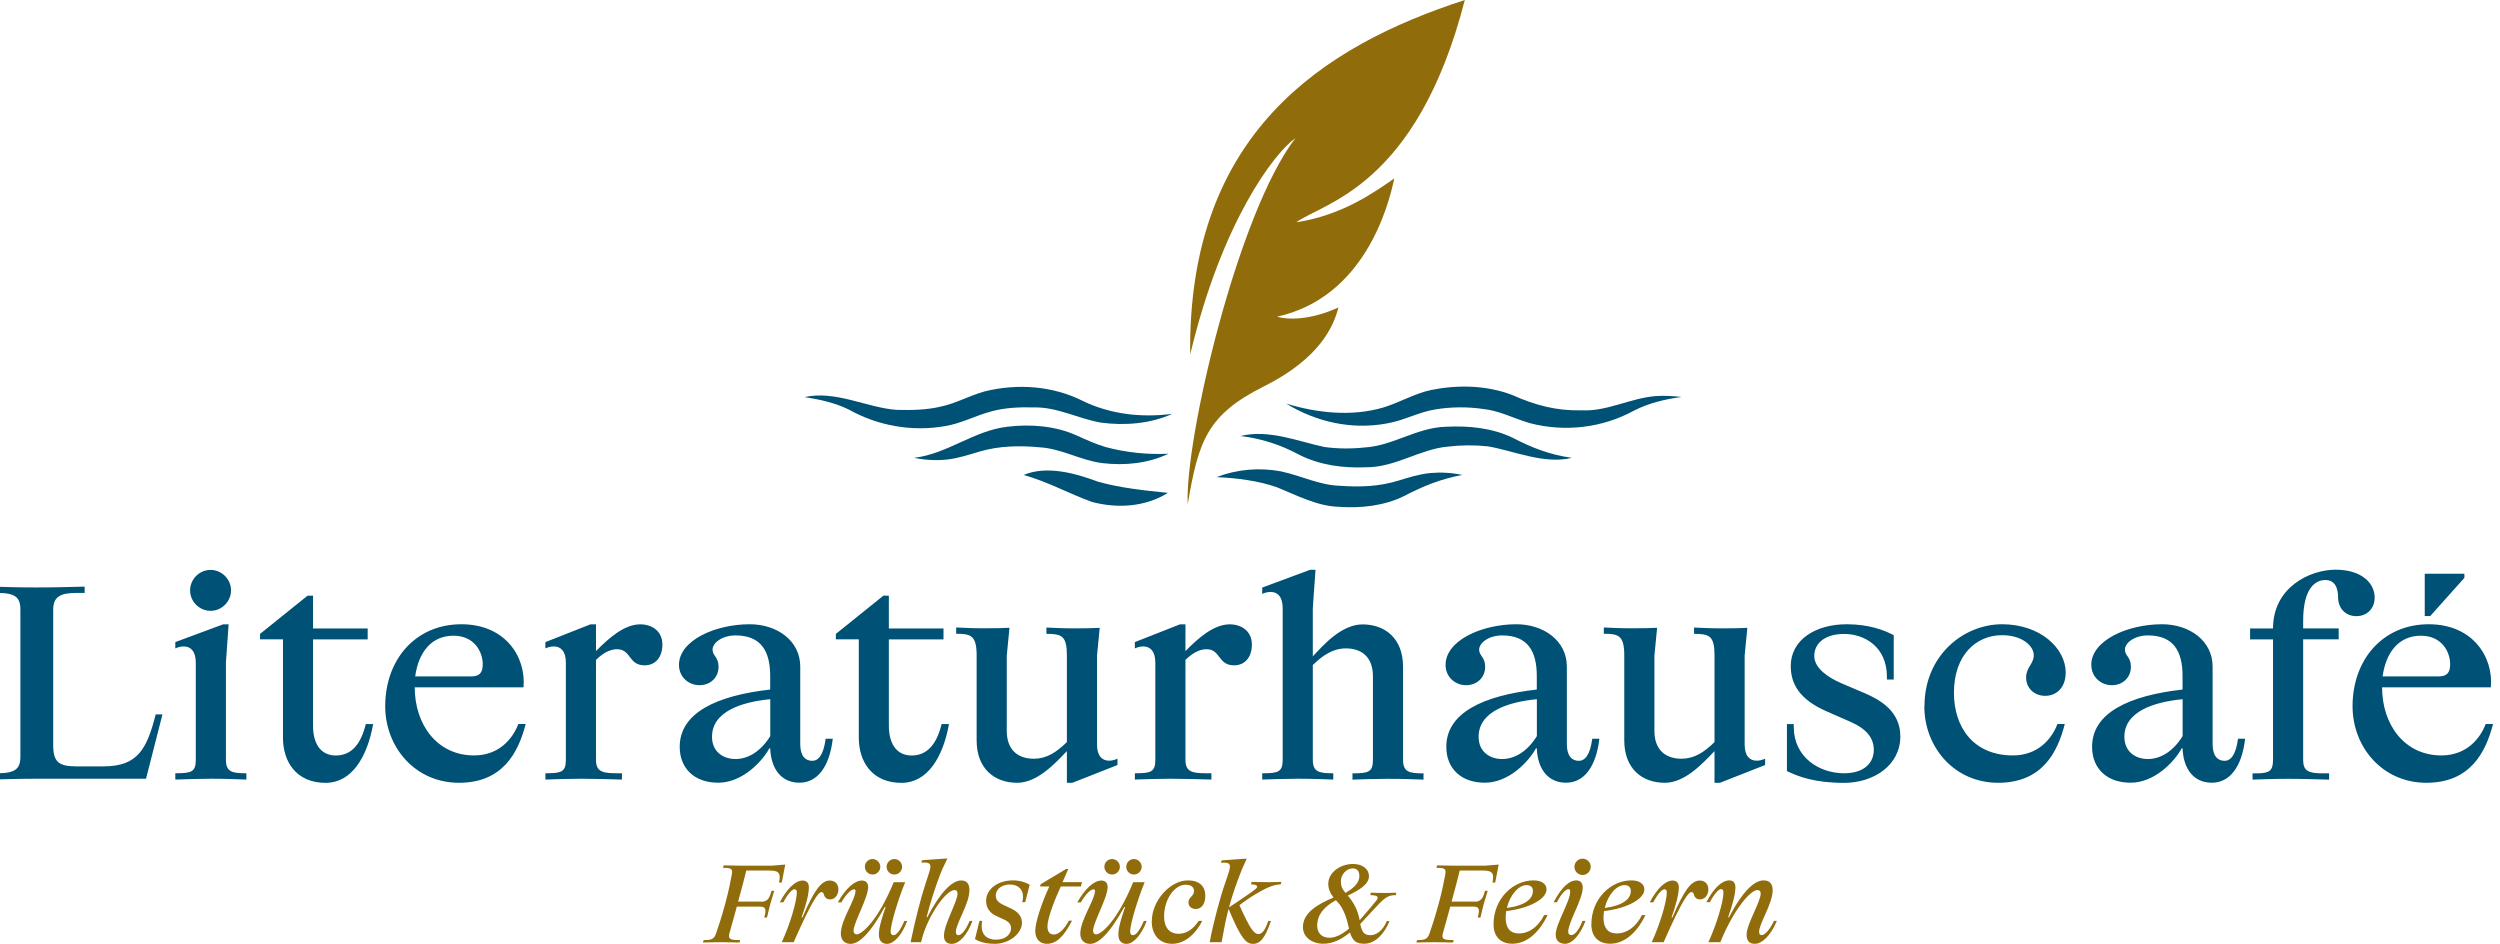<?xml version="1.0" encoding="UTF-8"?>
<svg xmlns="http://www.w3.org/2000/svg" id="Ebene_1" data-name="Ebene 1" viewBox="0 0 333.52 125.91">
  <defs>
    <style>
      .cls-1 {
        fill: #005176;
      }

      .cls-1, .cls-2 {
        stroke-width: 0px;
      }

      .cls-2 {
        fill: #916c0b;
      }
    </style>
  </defs>
  <path class="cls-2" d="M229.92,119.06c0,1.28-.98,4.43-2.01,6.64h1.59c1.97-4.77,4.14-6.96,4.94-6.96.29,0,.45.16.45.47,0,1.09-1.88,4.08-1.88,5.48,0,.82.36,1.22,1.11,1.22.92,0,2.09-1.04,2.93-3.06h-.38c-.67,1.37-1.28,1.9-1.65,1.9-.23,0-.34-.15-.34-.44,0-1.11,1.81-3.76,1.81-5.56,0-.82-.38-1.3-1.21-1.3-1.11,0-2.64,1.15-4.62,4.93h-.12c.66-1.81.98-3.22.98-4.01,0-.57-.26-.92-.83-.92-.89,0-2.01.92-3.05,2.91h.47c.69-1.3,1.23-1.75,1.5-1.75.16,0,.31.12.31.44M222.36,119.06c0,1.28-.98,4.43-2.01,6.64h1.59c2.58-5.86,3.35-6.69,3.72-6.69.19,0,.28.15.34.41.06.26.34.57.79.57.67,0,1.12-.61,1.12-1.34s-.48-1.18-1.14-1.18c-1.11,0-2.03,1.14-3.66,4.93h-.12c.63-1.72.98-3.18.98-4.01,0-.55-.25-.92-.83-.92-.96,0-2.08,1.06-3.05,2.91h.47c.67-1.28,1.22-1.75,1.5-1.75.16,0,.31.12.31.44M216.73,118.08c.51,0,.83.28.83.76,0,1.07-.98,1.95-3.47,2.29.41-1.74,1.56-3.05,2.64-3.05M219.52,122.08h-.47c-.86,1.71-2.14,2.45-3.35,2.45s-1.78-.76-1.78-2.09c0-.31.03-.6.07-.89,3.21-.39,5.38-1.66,5.38-2.89,0-.66-.55-1.21-1.73-1.21-2.74,0-5.34,2.45-5.34,5.86,0,1.63.93,2.59,2.51,2.59,1.66,0,3.41-1.14,4.71-3.83M209.48,118.93c0,1.34-1.94,4.32-1.94,5.76,0,.77.48,1.22,1.25,1.22.92,0,1.98-1.09,2.73-3.06h-.41c-.47,1.28-1.06,1.9-1.49,1.9-.23,0-.41-.15-.41-.44,0-1.27,1.94-4.32,1.94-5.91,0-.57-.29-.95-.86-.95-.89,0-1.92.82-3.03,2.92h.44c.67-1.29,1.24-1.75,1.54-1.75.16,0,.23.09.23.31M211.13,114.55c-.6,0-1.09.5-1.09,1.09s.49,1.09,1.09,1.09,1.09-.5,1.09-1.09-.5-1.09-1.09-1.09M203.67,118.08c.51,0,.83.28.83.76,0,1.07-.98,1.95-3.47,2.29.41-1.74,1.56-3.05,2.64-3.05M206.47,122.08h-.47c-.86,1.71-2.14,2.45-3.35,2.45s-1.78-.76-1.78-2.09c0-.31.03-.6.07-.89,3.21-.39,5.38-1.66,5.38-2.89,0-.66-.55-1.21-1.73-1.21-2.74,0-5.34,2.45-5.34,5.86,0,1.63.93,2.59,2.51,2.59,1.66,0,3.41-1.14,4.71-3.83M196.78,120.28h-3.12v-.03c.5-1.78.8-2.98,1.08-4.11h3.22c1.33,0,1.34.6,1.15,1.61h.36l.47-2.41-1.81.15h-4.05c-.71,0-1.94-.03-2.36-.04l-.09.33h.22c.95,0,1.09.2.96.89-.13.69-.38,2.07-.89,3.94-.51,1.87-.98,3.25-1.21,3.91-.23.66-.5.89-1.44.89h-.22l-.09.33c.44-.01,1.24-.04,2.33-.04s1.9.03,2.55.04l.09-.33h-.36c-1.02,0-1.27-.22-1.08-.89.16-.6.55-1.93.99-3.57h3.12c.89,0,.76.61.54,1.46h.36c.2-.8.29-1.24.44-1.79.15-.55.32-1.09.53-1.78h-.36c-.2.73-.42,1.46-1.33,1.46M175.73,123.46c0-1.44.93-2.52,2.49-3.36.04.06.09.1.15.16.86.86,1.3,2.22,1.6,3.63-.99.82-1.85,1.21-2.6,1.21-1.05,0-1.65-.63-1.65-1.65M178.88,117.57c0-.92.77-1.72,1.58-1.72.57,0,.89.35.89,1.02,0,.92-.77,1.62-1.85,2.25-.48-.58-.61-.88-.61-1.55M185.37,122.88h-.36c-.54,1.33-1.46,1.88-2.16,1.88-.77,0-1.14-.29-1.38-1.49,1.27-1.39,2.39-2.58,2.68-2.87.93-.95,1.49-.98,2.06-.98l.07-.33c-.44.01-.74.04-1.52.04-.82,0-1.44-.03-1.88-.04l-.07.33c.39,0,.98.03.98.35,0,.09-.04.2-.16.35-.48.6-1.28,1.56-2.24,2.64-.25-1.41-.86-2.45-1.58-3.28h-.01c1.39-.67,2.83-1.44,2.83-2.6,0-.89-.79-1.62-2.13-1.62-1.68,0-3.3,1.11-3.3,2.67,0,.57.2,1.15.7,1.81-2.16.9-4.08,2.04-4.08,3.95,0,1.28,1.15,2.21,2.71,2.21,1.3,0,2.41-.57,3.57-1.5.32,1.06.8,1.5,1.87,1.5,1.57,0,2.77-1.44,3.41-3.03M164.08,115.62c0,.28-.06.54-.69,2.35-.63,1.81-1.53,5.18-2.01,7.73h1.59c.31-1.71.58-3.12.93-4.45,1.69,4.08,2.38,4.67,3.28,4.67.82,0,1.55-.58,2.38-3.06h-.36c-.42,1.21-.82,1.75-1.3,1.75-.55,0-1.06-.5-2.55-3.85.92-.71,1.75-1.25,2.81-1.85,1.12-.63,1.9-.9,2.7-.93l.09-.33c-.29,0-.95.04-1.59.04-1.08,0-1.79-.04-2.38-.04l-.09.33c.64,0,.82.15.82.34,0,.12-.13.26-1.01.88-.82.57-2.14,1.47-2.74,1.85.44-1.65.98-3.19,1.74-5.12l.63-1.37h-.22l-3.13.22-.09.33c.96-.09,1.2.1,1.2.53M153.65,122.91c0,1.79,1.03,3,2.73,3,1.47,0,2.98-1.03,4.01-3.06h-.47c-.77,1.15-1.66,1.72-2.67,1.72-1.23,0-1.95-.82-1.95-2.31,0-2.26,1.37-4.23,2.87-4.23.79,0,1.12.38,1.12.82,0,.77-.74.76-.74,1.56,0,.47.38.86.98.86.68,0,1.27-.58,1.27-1.77,0-1.24-.77-2.05-2.3-2.05-2.42,0-4.84,2.73-4.84,5.45M146.07,118.9c0,1.14-1.95,3.84-1.95,5.65,0,.82.48,1.37,1.31,1.37,1.04,0,2.52-1.21,4.55-4.91h.12c-.86,2.46-.9,3.22-.9,3.69,0,.79.42,1.22,1.08,1.22.93,0,2-1.18,2.7-3.06h-.38c-.58,1.36-1.08,1.9-1.44,1.9-.26,0-.39-.15-.39-.51,0-.92.98-4.24,1.94-6.56h-1.53c-2.19,5.31-4.3,6.96-4.94,6.96-.23,0-.42-.16-.42-.47,0-1.09,1.95-4.4,1.95-5.85,0-.51-.29-.86-.83-.86-.99,0-2.19,1.07-3.22,2.92h.47c.73-1.26,1.37-1.75,1.69-1.75.13,0,.22.12.22.28M151.28,114.6c-.57,0-1.03.47-1.03,1.04s.47,1.03,1.03,1.03,1.03-.47,1.03-1.03-.47-1.04-1.03-1.04M148.36,114.6c-.57,0-1.03.47-1.03,1.04s.47,1.03,1.03,1.03,1.04-.47,1.04-1.03-.47-1.04-1.04-1.04M141.52,118.26h2.68l.15-.58h-2.6l.77-1.75h-.29l-3.41,2.04-.07.29h1.24c-1.03,2.2-1.88,4.8-1.88,5.92,0,1.01.54,1.73,1.54,1.73,1.28,0,2.25-.93,3.37-3.09h-.42c-.63,1.17-1.34,1.85-2,1.85-.58,0-.86-.39-.86-1.08,0-1.18,1.08-3.81,1.78-5.34M131.56,120.24c0,.86.47,1.55,1.34,1.95l1.02.47c.66.31.96.64.96,1.18,0,.83-.77,1.52-2.01,1.52-1.11,0-1.91-.58-1.91-1.82,0-.26.04-.55.07-.69h-.36l-.6,2.44c.47.26,1.17.62,2.67.62,1.81,0,3.6-1.3,3.6-2.83,0-.71-.41-1.4-1.46-1.88l-1.01-.47c-.74-.35-1.02-.71-1.02-1.27,0-.89.86-1.46,1.87-1.46,1.14,0,1.76.69,1.76,1.59,0,.25-.03.51-.1.77h.39l.6-2.33c-.44-.26-1.18-.58-2.23-.58-1.98,0-3.59,1.11-3.59,2.78M124.12,115.62c0,.28-.1.66-.67,2.35-.57,1.69-1.33,4.64-1.97,7.73h1.4c.69-3.16,3.22-6.96,4.48-6.96.25,0,.38.16.38.47,0,1.09-1.81,4.08-1.81,5.63,0,.67.34,1.08,1.03,1.08,1.01,0,2.07-1.17,2.78-3.06h-.38c-.54,1.28-1.11,1.9-1.5,1.9-.23,0-.34-.15-.34-.44,0-1.11,1.81-3.76,1.81-5.56,0-.89-.39-1.3-1.11-1.3-1.18,0-2.8,1.57-4.51,4.91h-.1c.42-1.62,1.08-3.92,2.09-6.39l.69-1.44h-.29l-3.09.22-.09.33c.96-.09,1.2.1,1.2.53M114.12,118.9c0,1.14-1.95,3.84-1.95,5.65,0,.82.48,1.37,1.31,1.37,1.04,0,2.52-1.21,4.55-4.91h.12c-.86,2.46-.9,3.22-.9,3.69,0,.79.42,1.22,1.08,1.22.93,0,2-1.18,2.7-3.06h-.38c-.58,1.36-1.08,1.9-1.44,1.9-.26,0-.39-.15-.39-.51,0-.92.98-4.24,1.94-6.56h-1.53c-2.19,5.31-4.3,6.96-4.94,6.96-.23,0-.42-.16-.42-.47,0-1.09,1.95-4.4,1.95-5.85,0-.51-.29-.86-.83-.86-.99,0-2.19,1.07-3.22,2.92h.47c.73-1.26,1.37-1.75,1.69-1.75.13,0,.22.12.22.28M119.32,114.6c-.57,0-1.04.47-1.04,1.04s.47,1.03,1.04,1.03,1.03-.47,1.03-1.03-.47-1.04-1.03-1.04M116.41,114.6c-.57,0-1.03.47-1.03,1.04s.47,1.03,1.03,1.03,1.03-.47,1.03-1.03-.47-1.04-1.03-1.04M106.3,119.06c0,1.28-.98,4.43-2.01,6.64h1.59c2.58-5.86,3.35-6.69,3.72-6.69.19,0,.28.15.34.41.06.26.34.57.79.57.67,0,1.12-.61,1.12-1.34s-.48-1.18-1.14-1.18c-1.11,0-2.03,1.14-3.66,4.93h-.12c.63-1.72.98-3.18.98-4.01,0-.55-.25-.92-.83-.92-.96,0-2.08,1.06-3.05,2.91h.47c.67-1.28,1.22-1.75,1.5-1.75.16,0,.31.12.31.44M101.6,120.28h-3.12v-.03c.5-1.78.8-2.98,1.08-4.11h3.22c1.33,0,1.34.6,1.15,1.61h.36l.47-2.41-1.81.15h-4.05c-.71,0-1.94-.03-2.36-.04l-.09.33h.22c.95,0,1.09.2.96.89-.13.69-.38,2.07-.89,3.94-.51,1.87-.98,3.25-1.21,3.91-.23.66-.5.89-1.44.89h-.22l-.09.33c.44-.01,1.24-.04,2.33-.04s1.9.03,2.55.04l.09-.33h-.36c-1.02,0-1.27-.22-1.08-.89.16-.6.55-1.93.99-3.57h3.12c.89,0,.76.61.54,1.46h.36c.2-.8.29-1.24.44-1.79.15-.55.32-1.09.53-1.78h-.36c-.2.73-.42,1.46-1.33,1.46"></path>
  <path class="cls-1" d="M322.97,84.81c2.84,0,3.9,2.22,3.9,3.79,0,1.17-.44,1.64-1.57,1.64h-7.44c.44-3.25,2.19-5.43,5.1-5.43M313.85,94.22c0,5.47,4.01,10.21,9.84,10.21s7.91-4.01,8.9-7.84h-.98c-.73,1.93-2.55,4.19-5.91,4.19-4.96,0-7.91-4.16-7.91-9.08h14.51c.36-4.05-2.41-8.42-8.28-8.42-6.16,0-10.17,4.74-10.17,10.94M323.48,82.19h.73l4.56-5.1v-.55h-5.29v5.65ZM307.26,101.37v-16.08h4.74v-1.46h-4.74v-1.02c0-4.45,1.71-5.43,2.95-5.43s1.71.98,1.71,2.3c0,1.46.98,2.52,2.44,2.52s2.44-1.06,2.44-2.48c0-1.93-1.75-3.72-5.21-3.72s-8.35,2.37-8.35,7.84h-3.06v1.46h3.06v16.08c0,1.49-.51,1.79-2.26,1.79h-.47v.84c1.13-.04,2.92-.11,4.78-.11s3.61.07,5.43.11v-.84h-.8c-1.93,0-2.66-.29-2.66-1.79M283.41,98.38c-.07-3.46,3.97-4.74,7.77-5.1v4.92c-1.28,2.08-2.99,3.06-4.63,3.06s-3.1-.95-3.14-2.88M279,88.71c0,1.6,1.28,2.7,2.73,2.7,1.53,0,2.55-1.09,2.55-2.44s-.8-1.46-.8-2.3c0-.91,1.28-1.9,3.06-1.9,3.43,0,4.63,2.11,4.63,5.43v1.79c-7.11.8-12.14,3.1-12.07,7.73.04,2.81,1.97,4.7,5.14,4.7s5.83-2.77,6.82-4.59h.11c.11,2.77,1.49,4.59,3.9,4.59s4.01-2.11,4.45-5.87h-.95c-.29,2.19-.99,2.95-1.79,2.95-.91,0-1.6-.62-1.6-2.22v-10.35c0-3.46-3.1-5.65-6.75-5.65-4.59,0-9.44,2.15-9.44,5.43M256.72,94.22c0,5.47,4.01,10.21,9.84,10.21s7.91-3.97,8.9-7.84h-.98c-.73,1.93-2.55,4.19-5.94,4.19-5.29,0-7.87-3.79-7.87-8.35,0-5.03,2.95-7.69,6.42-7.69,2.73,0,4.23,1.46,4.23,2.66s-1.02,1.6-1.02,2.99,1.06,2.44,2.55,2.44,2.73-1.09,2.73-3.1c0-3.25-3.39-6.45-8.49-6.45s-10.35,4.12-10.35,10.94M238.9,88.86c0,2.44,1.24,4.48,4.74,6.02l3.17,1.39c2.26.98,3.17,2.22,3.17,3.79s-1.13,3.1-3.97,3.1c-3.28,0-6.71-2.11-6.71-6.2v-.36h-.91v6.27c1.53.73,3.68,1.57,7.62,1.57s7.51-2.33,7.51-6.2c0-3.32-2.63-4.85-4.74-5.76l-3.17-1.35c-1.68-.73-3.57-1.97-3.57-3.61,0-1.86,1.64-2.95,3.97-2.95,2.7,0,5.72,1.68,5.72,5.72v.36h.91v-5.91c-1.24-.66-3.28-1.46-6.27-1.46-4.12,0-7.47,2.04-7.47,5.58M216.69,87.48v11.3c0,3.79,2.41,5.65,5.4,5.65,2.62,0,4.92-2.41,6.64-4.23v4.23h.73l6.02-2.37v-.84c-.4.18-.77.26-1.13.26-.91,0-1.6-.62-1.6-2.15v-11.89l.36-3.68c-.73.04-1.9.07-3.32.07-1.75,0-2.7-.07-3.79-.11v.84c2.04,0,2.73.26,2.73,2.88v11.56c-1.42,1.39-2.73,2.22-4.41,2.22-2.08,0-3.61-1.13-3.61-3.72v-10.03l.36-3.72c-.73.04-1.82.07-3.39.07-1.71,0-2.63-.07-3.72-.11v.84c1.97,0,2.73.22,2.73,2.92M197.26,98.38c-.07-3.46,3.97-4.74,7.77-5.1v4.92c-1.28,2.08-2.99,3.06-4.63,3.06s-3.1-.95-3.14-2.88M192.85,88.71c0,1.6,1.28,2.7,2.73,2.7,1.53,0,2.55-1.09,2.55-2.44s-.8-1.46-.8-2.3c0-.91,1.28-1.9,3.06-1.9,3.43,0,4.63,2.11,4.63,5.43v1.79c-7.11.8-12.14,3.1-12.07,7.73.04,2.81,1.97,4.7,5.14,4.7s5.83-2.77,6.82-4.59h.11c.11,2.77,1.5,4.59,3.9,4.59s4.01-2.11,4.45-5.87h-.95c-.29,2.19-.98,2.95-1.79,2.95-.91,0-1.6-.62-1.6-2.22v-10.35c0-3.46-3.1-5.65-6.74-5.65-4.59,0-9.44,2.15-9.44,5.43M171.12,81.1v20.27c0,1.64-.62,1.79-2.73,1.79v.84c1.13-.04,3.1-.11,4.78-.11,1.93,0,3.61.07,4.7.11v-.84c-1.86,0-2.73-.15-2.73-1.79v-12.65c1.2-1.17,2.59-2.22,4.41-2.22,2.08,0,3.61,1.13,3.61,3.72v11.16c0,1.64-.62,1.79-2.73,1.79v.84c1.13-.04,3.1-.11,4.78-.11,1.93,0,3.61.07,4.7.11v-.84c-1.86,0-2.73-.15-2.73-1.79v-12.43c0-3.79-2.41-5.65-5.4-5.65-2.81,0-5.25,2.77-6.64,4.27v-6.45l.36-5.1h-.73l-6.38,2.37v.84c.4-.18.77-.26,1.13-.26.91,0,1.6.62,1.6,2.15M154.13,88.39v12.98c0,1.64-.62,1.79-2.73,1.79v.84c1.13-.04,3.1-.11,4.78-.11,1.93,0,3.97.07,5.43.11v-.84h-.58c-1.93,0-2.88-.15-2.88-1.79v-13.34c1.13-1.09,2.04-1.42,2.81-1.42,1.9,0,1.5,2.15,3.68,2.15,1.42,0,2.37-1.06,2.37-2.77,0-1.82-1.42-2.7-2.95-2.7-2.15,0-4.23,1.86-5.91,3.57v-3.57h-.73l-6.02,2.37v.84c.4-.18.77-.26,1.13-.26.91,0,1.6.62,1.6,2.15M130.29,87.48v11.3c0,3.79,2.41,5.65,5.4,5.65,2.62,0,4.92-2.41,6.64-4.23v4.23h.73l6.02-2.37v-.84c-.4.18-.77.26-1.13.26-.91,0-1.6-.62-1.6-2.15v-11.89l.36-3.68c-.73.04-1.9.07-3.32.07-1.75,0-2.7-.07-3.79-.11v.84c2.04,0,2.73.26,2.73,2.88v11.56c-1.42,1.39-2.73,2.22-4.41,2.22-2.08,0-3.61-1.13-3.61-3.72v-10.03l.36-3.72c-.73.04-1.82.07-3.39.07-1.71,0-2.62-.07-3.72-.11v.84c1.97,0,2.73.22,2.73,2.92M111.51,85.29h3.06v13.13c0,3.25,1.82,6.02,5.69,6.02,3.46,0,5.54-3.39,6.34-7.84h-.98c-.69,2.81-2.01,4.19-4.01,4.19-1.6,0-3.03-1.06-3.03-4.01v-11.48h7.29v-1.46h-7.29v-4.37h-.73l-6.34,5.1v.73ZM94.99,98.38c-.07-3.46,3.97-4.74,7.77-5.1v4.92c-1.28,2.08-2.99,3.06-4.63,3.06s-3.1-.95-3.14-2.88M90.58,88.71c0,1.6,1.28,2.7,2.73,2.7,1.53,0,2.55-1.09,2.55-2.44s-.8-1.46-.8-2.3c0-.91,1.28-1.9,3.06-1.9,3.43,0,4.63,2.11,4.63,5.43v1.79c-7.11.8-12.14,3.1-12.07,7.73.04,2.81,1.97,4.7,5.14,4.7s5.83-2.77,6.82-4.59h.11c.11,2.77,1.5,4.59,3.9,4.59s4.01-2.11,4.45-5.87h-.95c-.29,2.19-.98,2.95-1.79,2.95-.91,0-1.6-.62-1.6-2.22v-10.35c0-3.46-3.1-5.65-6.74-5.65-4.59,0-9.44,2.15-9.44,5.43M75.49,88.39v12.98c0,1.64-.62,1.79-2.73,1.79v.84c1.13-.04,3.1-.11,4.78-.11,1.93,0,3.97.07,5.43.11v-.84h-.58c-1.93,0-2.88-.15-2.88-1.79v-13.34c1.13-1.09,2.04-1.42,2.81-1.42,1.9,0,1.49,2.15,3.68,2.15,1.42,0,2.37-1.06,2.37-2.77,0-1.82-1.42-2.7-2.95-2.7-2.15,0-4.23,1.86-5.91,3.57v-3.57h-.73l-6.02,2.37v.84c.4-.18.77-.26,1.13-.26.91,0,1.6.62,1.6,2.15M60.5,84.81c2.84,0,3.9,2.22,3.9,3.79,0,1.17-.44,1.64-1.57,1.64h-7.44c.44-3.25,2.19-5.43,5.1-5.43M51.39,94.22c0,5.47,4.01,10.21,9.84,10.21s7.91-4.01,8.9-7.84h-.98c-.73,1.93-2.55,4.19-5.91,4.19-4.96,0-7.91-4.16-7.91-9.08h14.51c.36-4.05-2.41-8.42-8.28-8.42-6.16,0-10.17,4.74-10.17,10.94M34.69,85.29h3.06v13.13c0,3.25,1.82,6.02,5.69,6.02,3.46,0,5.54-3.39,6.34-7.84h-.98c-.69,2.81-2,4.19-4.01,4.19-1.6,0-3.03-1.06-3.03-4.01v-11.48h7.29v-1.46h-7.29v-4.37h-.73l-6.34,5.1v.73ZM26.12,88.39v12.98c0,1.64-.62,1.79-2.73,1.79v.84c1.13-.04,3.1-.11,4.78-.11,1.93,0,3.61.07,4.7.11v-.84c-1.86,0-2.73-.15-2.73-1.79v-12.98l.36-5.1h-.73l-6.38,2.37v.84c.4-.18.77-.26,1.13-.26.91,0,1.6.62,1.6,2.15M28.09,76.03c-1.49,0-2.73,1.24-2.73,2.73s1.24,2.73,2.73,2.73,2.73-1.24,2.73-2.73-1.24-2.73-2.73-2.73M21.68,95.31h-.91c-1.17,4.59-2.37,6.93-6.96,6.93h-3.61c-2.37,0-3.1-.58-3.1-2.84v-18.08c0-1.68.91-2.22,3.1-2.22h1.09v-.84c-2.01.04-3.65.11-6.38.11s-4.38-.07-5.83-.11v.84H-.38c2.37,0,3.1.55,3.1,2.22v19.62c0,1.68-.73,2.22-3.1,2.22h-.55v.84c1.46-.04,3.1-.11,5.83-.11h14.58l2.19-8.57Z"></path>
  <path class="cls-1" d="M171.54,53.83c4.19,1.28,8.77,1.77,12.98.54,2.14-.64,4.15-1.86,6.43-2.35,3.57-.71,7.37-.63,10.78.67,3.1,1.38,5.92,2.14,9.36,2.05,3.29.16,6.47-1.64,9.8-1.9,1.16-.09,2.32,0,3.45.12-2.24.3-4.39.81-6.39,1.84-4.21,2.29-9.19,2.88-13.9,1.64-2.23-.67-4.02-1.66-6.27-1.89-2.04-.3-4.29-.27-6.29.07-2.19.34-4.18,1.48-6.46,1.87-4.75.88-9.45-.2-13.49-2.67"></path>
  <path class="cls-1" d="M156.42,55.2c-2.94,1.33-6.34,1.61-9.55,1.18-3.08-.54-5.8-2.09-8.95-2.03-1.98-.05-3.99.04-5.79.57-1.97.52-3.96,1.6-6.08,1.93-4.38.77-8.95-.05-12.79-2.2-1.82-.9-3.84-1.36-5.94-1.67,4.13-.95,8.36,1.43,12.32,1.7,1.97.05,4.03.01,5.88-.44,2.03-.43,3.78-1.45,5.86-2.03,4.4-1.08,9.1-.73,13.1,1.29,3.7,1.79,7.85,2.24,11.94,1.71"></path>
  <path class="cls-1" d="M165.45,58.18c3.76-.96,7.74.71,11.22,1.45,1.73.24,3.56.26,5.33.07,3.8-.2,7.02-2.68,10.94-2.77,2.98-.15,6.11.15,8.84,1.46,2.57,1.34,5,2.29,7.93,2.69-3.71.9-7.71-.93-11.19-1.53-1.74-.19-3.58-.18-5.34.03-3.73.32-7.09,2.81-11,2.76-2.96.13-6.11-.29-8.79-1.64-2.54-1.36-5.03-2.19-7.95-2.54"></path>
  <path class="cls-1" d="M155.89,60.53c-2.73,1.3-5.83,1.61-8.85,1.25-2.96-.39-5.35-1.9-8.25-2.1-2.68-.25-5.42-.22-8.04.54-1.31.39-2.8.89-4.32,1.08-1.53.16-3.03.08-4.48-.22,4.52-.55,7.99-3.67,12.53-4.16,3.05-.36,6.33-.1,9.14,1.17,1.38.62,2.57,1.16,3.87,1.55,2.68.72,5.56,1.03,8.4.89"></path>
  <path class="cls-1" d="M162.3,63.65c2.73-1.05,5.72-1.31,8.62-.76,2.83.62,5.03,1.82,7.87,1.92,2.63.19,5.21.1,7.76-.69,1.29-.39,2.73-.86,4.21-1.01,1.47-.13,2.92-.05,4.32.25-2.86.54-5.17,1.46-7.75,2.81-2.67,1.32-5.81,1.66-8.76,1.44-2.86-.08-5.73-1.6-8.23-2.61-2.54-.88-5.31-1.22-8.05-1.35"></path>
  <path class="cls-1" d="M155.81,65.75c-3,1.88-6.73,2.12-10.14,1.21-3.4-1.25-5.64-2.59-9.1-3.6,3.13-1.32,7.04-.17,9.9.9,3.01.84,6.11,1.16,9.33,1.49"></path>
  <path class="cls-2" d="M158.78,47.27c-.34-29.4,17.61-41.1,36.64-47.27-6.43,24.95-18.83,27.01-22.48,29.65,6.03-.91,10.28-3.9,13.07-5.85-.81,3.87-4.06,15.89-15.64,18.45,2.03.58,5.21.16,8.19-1.24-.62,2.41-2.37,6.75-9.95,10.54-7.59,3.79-8.74,7.33-10.16,15.73-.41-8.57,6.64-38.79,14.36-48.84-2.84,1.98-9.82,11.2-14.02,28.82"></path>
</svg>
